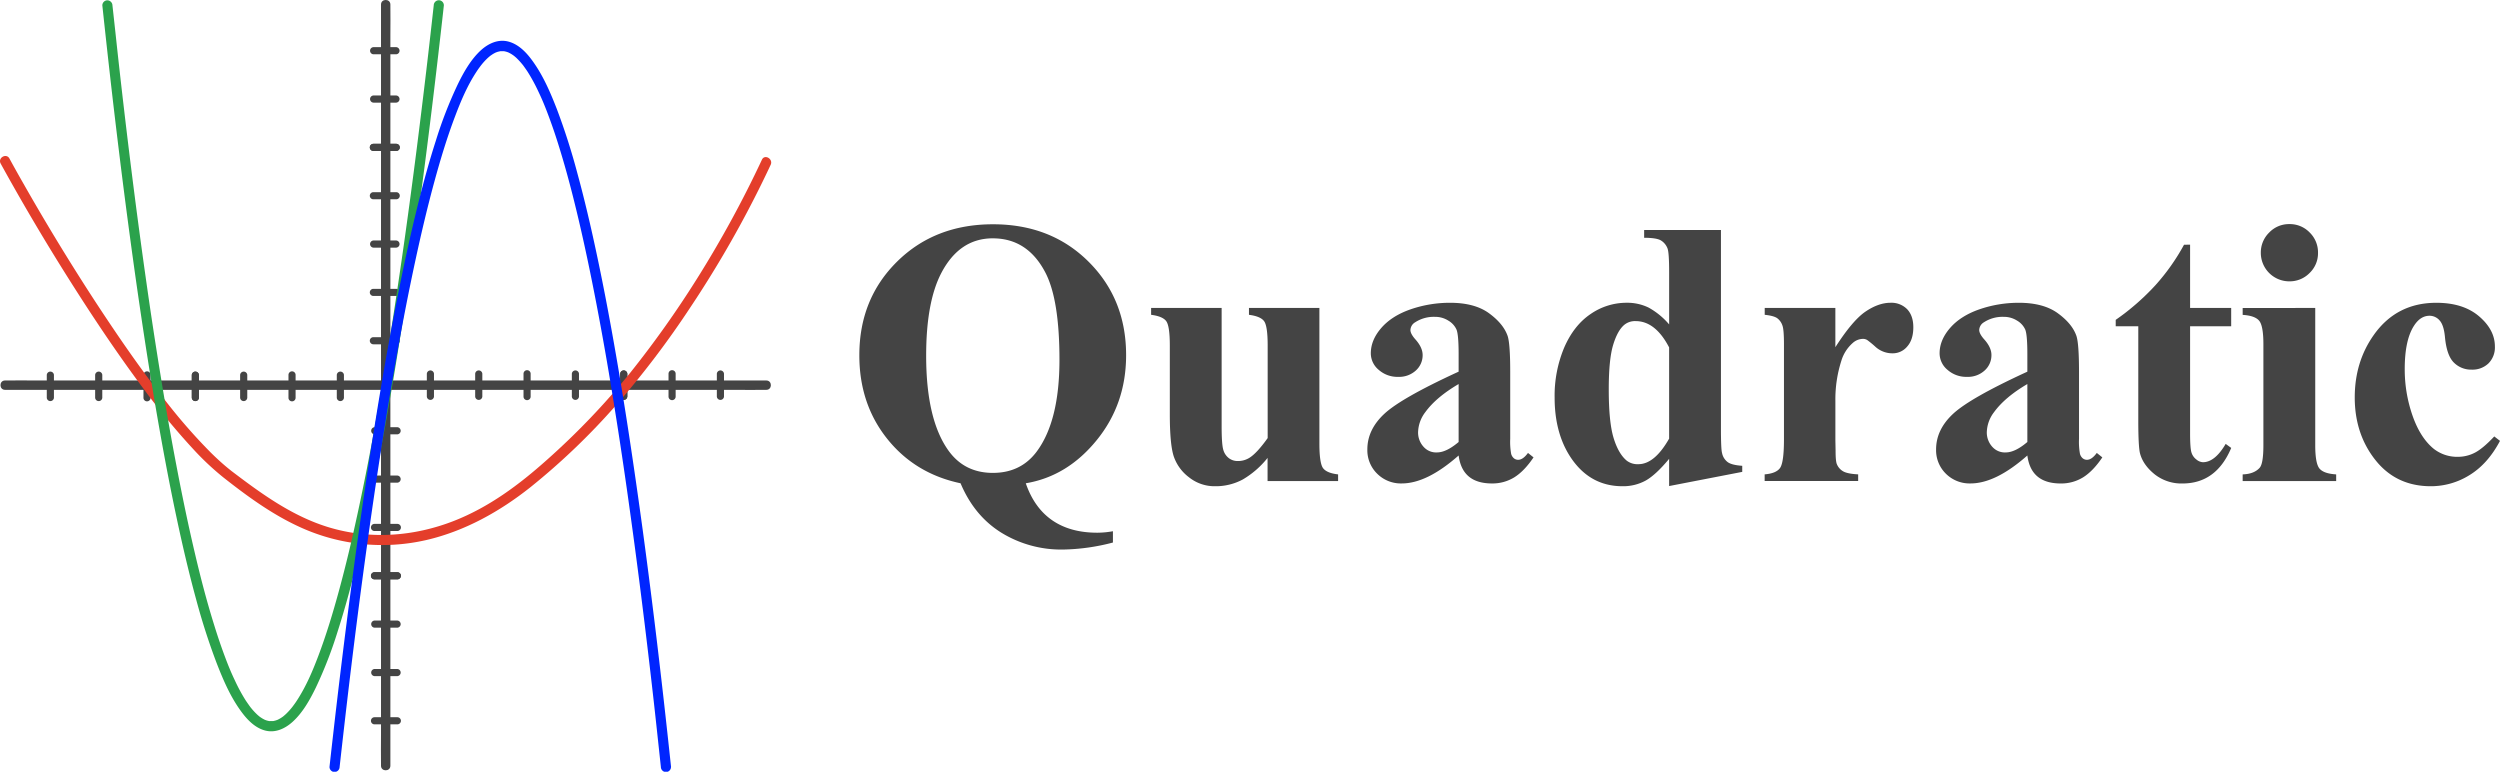 <svg xmlns="http://www.w3.org/2000/svg" viewBox="0 0 1234.96 381.24"><defs><style>.cls-0{fill:#444}.cls-1{fill:#e43e2b}.cls-2{fill:#2ba24c}.cls-3{fill:#0025ff}</style></defs><g id="Layer_2" data-name="Layer 2"><g id="Layer_1-2" data-name="Layer 1"><path class="cls-0" d="M2.49,192.58h360.8c4.87,0,9.75.1,14.62,0h.64c3,0,3-4.63,0-4.63H17.76c-4.88,0-9.76-.09-14.63,0-.21,0-.43,0-.64,0-3,0-3,4.63,0,4.63Z"/><path class="cls-0" d="M192.84,378.3V17.5c0-4.87.09-9.75,0-14.62,0-.22,0-.43,0-.64,0-3-4.63-3-4.63,0V363c0,4.88-.1,9.76,0,14.63v.64c0,3,4.63,3,4.63,0Z"/><path class="cls-0" d="M185,357.82h11.29a1.76,1.76,0,0,0,0-3.52H185a1.76,1.76,0,0,0,0,3.52Z"/><path class="cls-0" d="M185,334h11.29a1.77,1.77,0,0,0,0-3.53H185a1.77,1.77,0,0,0,0,3.53Z"/><path class="cls-0" d="M185,310.07h11.29a1.77,1.77,0,0,0,0-3.53H185a1.77,1.77,0,0,0,0,3.53Z"/><path class="cls-0" d="M185,286.19h11.29a1.76,1.76,0,0,0,0-3.52H185a1.76,1.76,0,0,0,0,3.52Z"/><path class="cls-0" d="M185,286.19h11.29a1.76,1.76,0,0,0,0-3.52H185a1.76,1.76,0,0,0,0,3.52Z"/><path class="cls-0" d="M185,262.31h11.29a1.76,1.76,0,0,0,0-3.52H185a1.76,1.76,0,0,0,0,3.52Z"/><path class="cls-0" d="M185,238.44h11.29a1.77,1.77,0,0,0,0-3.53H185a1.77,1.77,0,0,0,0,3.53Z"/><path class="cls-0" d="M185,214.56h11.29a1.77,1.77,0,0,0,0-3.53H185a1.77,1.77,0,0,0,0,3.53Z"/><path class="cls-0" d="M184.44,170.08h11.29a1.76,1.76,0,0,0,0-3.52H184.44a1.76,1.76,0,0,0,0,3.52Z"/><path class="cls-0" d="M184.44,146.2h11.29a1.76,1.76,0,0,0,0-3.52H184.44a1.76,1.76,0,0,0,0,3.52Z"/><path class="cls-0" d="M184.44,122.33h11.29a1.77,1.77,0,0,0,0-3.53H184.44a1.77,1.77,0,0,0,0,3.53Z"/><path class="cls-0" d="M184.44,98.45h11.29a1.76,1.76,0,0,0,0-3.52H184.44a1.76,1.76,0,0,0,0,3.52Z"/><path class="cls-0" d="M184.44,74.57h11.29a1.76,1.76,0,0,0,0-3.52H184.44a1.76,1.76,0,0,0,0,3.52Z"/><path class="cls-0" d="M184.44,74.57h11.29a1.76,1.76,0,0,0,0-3.52H184.44a1.76,1.76,0,0,0,0,3.52Z"/><path class="cls-0" d="M184.44,50.7h11.29a1.77,1.77,0,0,0,0-3.53H184.44a1.77,1.77,0,0,0,0,3.53Z"/><path class="cls-0" d="M184.44,26.82h11.29a1.77,1.77,0,0,0,0-3.53H184.44a1.77,1.77,0,0,0,0,3.53Z"/><path class="cls-0" d="M23.11,185.2v11.3a1.77,1.77,0,0,0,3.53,0V185.2a1.77,1.77,0,0,0-3.53,0Z"/><path class="cls-0" d="M47,185.2v11.3a1.77,1.77,0,0,0,3.53,0V185.2a1.77,1.77,0,0,0-3.53,0Z"/><path class="cls-0" d="M70.87,185.2v11.3a1.76,1.76,0,0,0,3.52,0V185.2a1.76,1.76,0,0,0-3.52,0Z"/><path class="cls-0" d="M94.74,185.2v11.3a1.77,1.77,0,0,0,3.53,0V185.2a1.77,1.77,0,0,0-3.53,0Z"/><path class="cls-0" d="M94.74,185.2v11.3a1.77,1.77,0,0,0,3.53,0V185.2a1.77,1.77,0,0,0-3.53,0Z"/><path class="cls-0" d="M118.62,185.2v11.3a1.77,1.77,0,0,0,3.53,0V185.2a1.77,1.77,0,0,0-3.53,0Z"/><path class="cls-0" d="M142.5,185.2v11.3a1.76,1.76,0,0,0,3.52,0V185.2a1.76,1.76,0,0,0-3.52,0Z"/><path class="cls-0" d="M166.37,185.2v11.3a1.77,1.77,0,0,0,3.53,0V185.2a1.77,1.77,0,0,0-3.53,0Z"/><path class="cls-0" d="M210.85,184.62v11.29a1.77,1.77,0,0,0,3.53,0V184.62a1.77,1.77,0,0,0-3.53,0Z"/><path class="cls-0" d="M234.73,184.62v11.29a1.77,1.77,0,0,0,3.53,0V184.62a1.77,1.77,0,0,0-3.53,0Z"/><path class="cls-0" d="M258.61,184.62v11.29a1.76,1.76,0,0,0,3.52,0V184.62a1.76,1.76,0,0,0-3.52,0Z"/><path class="cls-0" d="M282.48,184.62v11.29a1.77,1.77,0,0,0,3.53,0V184.62a1.77,1.77,0,0,0-3.53,0Z"/><path class="cls-0" d="M306.36,184.62v11.29a1.77,1.77,0,0,0,3.53,0V184.62a1.77,1.77,0,0,0-3.53,0Z"/><path class="cls-0" d="M306.36,184.62v11.29a1.77,1.77,0,0,0,3.53,0V184.62a1.77,1.77,0,0,0-3.53,0Z"/><path class="cls-0" d="M330.24,184.62v11.29a1.76,1.76,0,0,0,3.52,0V184.62a1.76,1.76,0,0,0-3.52,0Z"/><path class="cls-0" d="M354.11,184.62v11.29a1.77,1.77,0,0,0,3.53,0V184.62a1.77,1.77,0,0,0-3.53,0Z"/><path class="cls-1" d="M.33,80.81Q16.12,109.49,33.6,137.2c11.82,18.74,24.12,37.22,37.42,55a343.63,343.63,0,0,0,25.2,30.48A134.7,134.7,0,0,0,110.54,236c11.67,9.19,23.94,18.13,37.5,24.32a97.4,97.4,0,0,0,62.5,6.46c19-4.38,36.43-14.12,51.61-26.2a337,337,0,0,0,42.68-41,450.88,450.88,0,0,0,36-47.45,536,536,0,0,0,31.81-54.24q4.17-8.16,8.06-16.48c1.36-2.89-2.95-5.44-4.32-2.52a543.34,543.34,0,0,1-32,58.66,500.72,500.72,0,0,1-32.93,46.43,364.18,364.18,0,0,1-41.25,43.16c-13.8,12.34-28.66,23.4-46,30.19-19.91,7.78-41.73,9.34-62.27,3-17.38-5.38-32.2-16-46.54-26.88l-.45-.34c-.12-.09-.7-.54-.32-.24l-.31-.24-.64-.52c-.92-.73-1.83-1.48-2.72-2.24-2.47-2.12-4.84-4.34-7.15-6.63a275.7,275.7,0,0,1-22.32-25.6C69.18,182,57.93,165.57,47.08,149Q28.39,120.32,11.49,90.54,8,84.44,4.65,78.29C3.1,75.47-1.22,78,.33,80.81Z"/><path class="cls-2" d="M50.55,2.66q1.73,16.23,3.55,32.45Q56.34,55,58.77,74.77,61.49,97,64.5,119.22q3.16,23.4,6.71,46.73t7.67,46.64c2.61,14.69,5.4,29.34,8.52,43.93,2.8,13.14,5.85,26.23,9.39,39.19A325.64,325.64,0,0,0,107,327.51c3,7.71,6.3,15.49,11,22.34,3.12,4.56,7.19,9.39,12.72,10.95,5.13,1.46,10-.79,13.8-4.21,5.06-4.58,8.56-10.9,11.51-16.95a208.28,208.28,0,0,0,10.8-27.83c3.8-11.84,7-23.87,9.93-35.95C180.07,262,183.05,248,185.82,234c3-15.19,5.75-30.42,8.32-45.69q3.95-23.43,7.4-46.93,3.41-23,6.46-46,2.81-21,5.36-42,2.2-18.06,4.26-36.15.84-7.3,1.64-14.61a2.51,2.51,0,0,0-2.5-2.5,2.55,2.55,0,0,0-2.5,2.5q-1.75,15.93-3.63,31.86-2.31,19.56-4.79,39.1-2.76,21.71-5.79,43.38-3.26,23.13-6.86,46.21t-7.75,46c-2.64,14.6-5.47,29.16-8.61,43.66C174,266,170.92,279.06,167.39,292c-2.94,10.78-6.17,21.5-10.12,31.95-2.86,7.56-6.05,15.11-10.64,22.15-.45.69-.91,1.37-1.39,2-.22.31-.45.61-.67.91-.34.46.19-.24-.08.1l-.36.46a31.9,31.9,0,0,1-2.83,3.09c-.46.44-.94.84-1.43,1.25-.32.26.47-.34,0,0l-.37.27-.75.5c-.47.29-.95.55-1.45.8a3.13,3.13,0,0,1-.32.15c-.46.23.47-.17.11-.05l-.75.27a14.81,14.81,0,0,1-1.46.36c-.27.06.62,0-.16,0-.25,0-.5,0-.76,0l-.71,0c-.77,0,.35.11-.21,0s-1-.21-1.46-.36l-.7-.25c-.43-.16.31.14.17.07l-.43-.2c-.49-.26-1-.52-1.44-.82l-.7-.46-.31-.24c-.46-.32.4.34,0,0s-1-.82-1.42-1.25a31.91,31.91,0,0,1-2.82-3.1,3.1,3.1,0,0,1-.38-.49c-.24-.32-.49-.65-.72-1-.48-.67-.94-1.35-1.39-2a85.48,85.48,0,0,1-5.42-10c-2-4.18-3.45-7.79-5.11-12.25-1.86-5-3.54-10-5.12-15.12C102.12,297,99,285,96.19,272.94c-3.25-13.82-6.13-27.73-8.8-41.68-2.9-15.09-5.53-30.23-8-45.4q-3.78-23.13-7.07-46.35-3.19-22.42-6.07-44.9-2.67-20.88-5.11-41.77-2.09-17.83-4-35.67L55.55,2.66a2.57,2.57,0,0,0-2.5-2.5,2.52,2.52,0,0,0-2.5,2.5Z"/><path class="cls-3" d="M331.48,378.74q-1.73-16.23-3.55-32.45-2.24-19.85-4.66-39.66-2.73-22.25-5.73-44.45-3.18-23.38-6.72-46.73t-7.67-46.64c-2.6-14.69-5.4-29.34-8.52-43.93-2.8-13.13-5.85-26.23-9.39-39.19a325.58,325.58,0,0,0-10.16-31.8c-3-7.71-6.31-15.49-11-22.34C261,27,256.91,22.16,251.37,20.6c-5.13-1.45-10,.79-13.8,4.21-5,4.58-8.55,10.9-11.51,17a208.15,208.15,0,0,0-10.8,27.82c-3.8,11.84-7,23.87-9.93,36-3.37,13.87-6.35,27.84-9.12,41.84q-4.5,22.79-8.32,45.69-3.94,23.43-7.4,46.93-3.41,23-6.46,46-2.79,21-5.36,42-2.21,18.07-4.26,36.15-.84,7.31-1.64,14.61a2.51,2.51,0,0,0,2.5,2.5,2.55,2.55,0,0,0,2.5-2.5q1.77-15.93,3.64-31.86,2.29-19.56,4.78-39.09,2.77-21.72,5.8-43.38,3.24-23.13,6.85-46.21t7.75-46c2.64-14.59,5.48-29.16,8.61-43.66,2.83-13.12,5.91-26.2,9.44-39.15,2.94-10.77,6.17-21.49,10.13-31.94,2.86-7.57,6-15.12,10.63-22.16.45-.69.91-1.37,1.39-2l.67-.91c.35-.46-.19.24.08-.1l.36-.46a31.9,31.9,0,0,1,2.83-3.09c.46-.43.94-.84,1.43-1.24.32-.27-.46.33,0,0,.13-.09.25-.19.38-.27l.74-.5a15.79,15.79,0,0,1,1.45-.81l.32-.15c.46-.22-.47.18-.11.05l.75-.27c.49-.15,1-.24,1.47-.35.26-.06-.63,0,.15,0l.76,0c.24,0,.48,0,.71,0,.77,0-.35-.12.21,0s1,.21,1.46.37c.24.07.47.16.7.25.44.15-.31-.14-.16-.07a4,4,0,0,1,.42.2,15.79,15.79,0,0,1,1.45.81l.69.47.32.23c.45.32-.4-.33,0,0s1,.81,1.42,1.24a34.43,34.43,0,0,1,2.82,3.1,3.78,3.78,0,0,1,.39.49l.72,1q.71,1,1.38,2a87.92,87.92,0,0,1,5.43,10c2,4.18,3.44,7.8,5.1,12.25,1.86,5,3.55,10,5.12,15.12,3.67,11.82,6.77,23.8,9.6,35.84,3.25,13.82,6.13,27.73,8.81,41.68q4.34,22.63,8,45.4,3.77,23.15,7.06,46.35,3.19,22.42,6.07,44.9,2.67,20.88,5.11,41.78,2.1,17.82,4,35.67.79,7.25,1.56,14.5a2.56,2.56,0,0,0,2.5,2.5,2.51,2.51,0,0,0,2.5-2.5Z"/><path class="cls-0" d="M506.72,238.73q4.2,12.17,13.07,18.29T542,263.15a44.19,44.19,0,0,0,7.77-.73V268a102.75,102.75,0,0,1-24.69,3.47,56.42,56.42,0,0,1-30.41-8.32q-13.4-8.32-20.17-24.42-22.49-4.75-36.26-22T424.5,175.45q0-27.81,18.66-46.23t47.37-18.43q28.62,0,47.19,18.47t18.56,46.19q0,24.13-14.54,42T506.72,238.73Zm-16.28-121q-16.47,0-25.43,17.1-7.5,14.35-7.5,40.88,0,31.83,11.25,47.19,7.88,10.69,21.68,10.7t21.67-10.52q11.25-15.09,11.25-45.36,0-29.8-7-43.16Q507.55,117.74,490.44,117.74Z"/><path class="cls-0" d="M651.76,152.12v66.95q0,9.78,1.83,12.21c1.22,1.61,3.69,2.64,7.41,3.06v3.29H626.16V226.2a44.23,44.23,0,0,1-12.26,10.66,28.25,28.25,0,0,1-13.72,3.33,20.18,20.18,0,0,1-12.85-4.43,21.67,21.67,0,0,1-7.54-10.38q-1.92-5.94-1.92-20.76V170.69q0-9.69-1.79-12.07c-1.18-1.59-3.67-2.62-7.45-3.11v-3.39h34.84v58.44q0,9.15.87,11.8a7.79,7.79,0,0,0,2.75,4,7.13,7.13,0,0,0,4.34,1.38,10.61,10.61,0,0,0,6-1.74q3.64-2.39,8.78-9.6V170.69q0-9.69-1.79-12.07c-1.19-1.59-3.67-2.62-7.45-3.11v-3.39Z"/><path class="cls-0" d="M720.54,225q-15.64,13.81-28.08,13.81A16.57,16.57,0,0,1,680.3,234a16.2,16.2,0,0,1-4.85-12q0-9.78,8.41-17.6t36.68-20.81V175q0-9.69-1.06-12.21a9.8,9.8,0,0,0-4-4.39,12,12,0,0,0-6.59-1.88,16.82,16.82,0,0,0-9.78,2.66,4.65,4.65,0,0,0-2.38,3.84q0,1.92,2.56,4.75,3.46,3.94,3.47,7.59a10.13,10.13,0,0,1-3.33,7.64,12.23,12.23,0,0,1-8.74,3.16,13.94,13.94,0,0,1-9.65-3.48,10.61,10.61,0,0,1-3.88-8.14q0-6.59,5.21-12.57t14.54-9.2a59.42,59.42,0,0,1,19.39-3.2q12.17,0,19.25,5.17t9.19,11.2q1.28,3.84,1.28,17.65v33.2a33.86,33.86,0,0,0,.46,7.36,4.32,4.32,0,0,0,1.37,2.24,3.26,3.26,0,0,0,2.1.74c1.59,0,3.2-1.13,4.85-3.39l2.74,2.2q-4.56,6.76-9.46,9.83A20.52,20.52,0,0,1,737,238.82q-7.32,0-11.43-3.43T720.54,225Zm0-6.67V189.71q-11.07,6.49-16.47,13.9a17,17,0,0,0-3.56,10,10.43,10.43,0,0,0,3,7.41,8.26,8.26,0,0,0,6.4,2.47Q714.49,223.46,720.54,218.34Z"/><path class="cls-0" d="M850.12,113.62V212c0,6.64.19,10.58.55,11.79a7.4,7.4,0,0,0,2.79,4.49c1.37,1,3.77,1.58,7.18,1.82v3l-36.12,7V226.66Q818,234.52,813,237.36a23.12,23.12,0,0,1-11.48,2.83q-16.37,0-25.88-14.63-7.68-11.88-7.68-29.17a61.44,61.44,0,0,1,4.75-24.74q4.76-10.93,13-16.51a31.19,31.19,0,0,1,17.78-5.58,24.1,24.1,0,0,1,10.89,2.38,36.69,36.69,0,0,1,10.15,8.32V134.47q0-9.78-.82-11.79a7.9,7.9,0,0,0-3.3-3.94q-2.19-1.27-8.23-1.28v-3.84Zm-25.6,58q-6.76-13-16.56-13a8.4,8.4,0,0,0-5.57,1.83q-3.39,2.84-5.54,10t-2.15,21.86q0,16.18,2.38,24t6.5,11.25a8.76,8.76,0,0,0,5.76,1.74q8,0,15.18-12.62Z"/><path class="cls-0" d="M906.64,152.12v19.39q8.5-13.26,14.91-17.6t12.35-4.35a10.89,10.89,0,0,1,8.18,3.16c2,2.1,3.07,5.07,3.07,8.92q0,6.12-3,9.51a9.23,9.23,0,0,1-7.17,3.38,12.41,12.41,0,0,1-8.42-3.11,50,50,0,0,0-4.21-3.47,4,4,0,0,0-2.1-.55,7.69,7.69,0,0,0-5,2,19,19,0,0,0-5.67,8.87,62.25,62.25,0,0,0-2.93,19.57v19.66l.1,5.13c0,3.47.21,5.7.64,6.67a7.23,7.23,0,0,0,3.24,3.61c1.43.77,3.86,1.24,7.27,1.42v3.29H871.71v-3.29q5.58-.45,7.54-3.06t2-13.77V170.23q0-7.3-.73-9.33a7.46,7.46,0,0,0-2.65-3.75c-1.16-.79-3.21-1.34-6.13-1.64v-3.39Z"/><path class="cls-0" d="M1001.48,225q-15.63,13.81-28.07,13.81a16.59,16.59,0,0,1-12.17-4.8,16.23,16.23,0,0,1-4.84-12q0-9.78,8.41-17.6t36.67-20.81V175q0-9.69-1.05-12.21a9.82,9.82,0,0,0-4-4.39,12,12,0,0,0-6.58-1.88,16.83,16.83,0,0,0-9.79,2.66A4.67,4.67,0,0,0,977.7,163c0,1.28.86,2.86,2.56,4.75q3.48,3.94,3.48,7.59A10.11,10.11,0,0,1,980.4,183a12.21,12.21,0,0,1-8.73,3.16,13.94,13.94,0,0,1-9.65-3.48,10.62,10.62,0,0,1-3.89-8.14q0-6.59,5.22-12.57t14.54-9.2a59.42,59.42,0,0,1,19.39-3.2q12.15,0,19.25,5.17t9.19,11.2q1.27,3.84,1.28,17.65v33.2a33.86,33.86,0,0,0,.46,7.36,4.32,4.32,0,0,0,1.37,2.24,3.26,3.26,0,0,0,2.1.74q2.37,0,4.85-3.39l2.74,2.2q-4.57,6.76-9.46,9.83a20.56,20.56,0,0,1-11.12,3.06q-7.31,0-11.43-3.43T1001.48,225Zm0-6.67V189.71q-11.07,6.49-16.46,13.9a16.94,16.94,0,0,0-3.57,10,10.47,10.47,0,0,0,3,7.41,8.29,8.29,0,0,0,6.4,2.47Q995.45,223.46,1001.48,218.34Z"/><path class="cls-0" d="M1081.87,120.85v31.27h20.3v9.06h-20.3V214q0,7.41.69,9.55A6.8,6.8,0,0,0,1085,227a5.46,5.46,0,0,0,3.2,1.33q5.94,0,11.25-9.06l2.74,2q-7.41,17.56-24.05,17.56a21.27,21.27,0,0,1-13.76-4.52q-5.62-4.53-7.18-10.11-.92-3.1-.92-16.83V161.18h-11.15V158a118.19,118.19,0,0,0,19.61-17.1,103.88,103.88,0,0,0,14.13-20Z"/><path class="cls-0" d="M1143.69,152.12v67.77q0,9.06,2.1,11.57c1.41,1.68,4.15,2.64,8.24,2.88v3.29h-46.19v-3.29q5.67-.18,8.42-3.29,1.82-2.1,1.82-11.16V170q0-9.06-2.1-11.57t-8.14-2.88v-3.39Zm-12.8-41.42a13.58,13.58,0,0,1,10.06,4.16,13.72,13.72,0,0,1,4.11,10,13.48,13.48,0,0,1-4.16,10,13.73,13.73,0,0,1-10,4.12,14.07,14.07,0,0,1-14.09-14.09,13.73,13.73,0,0,1,4.12-10A13.48,13.48,0,0,1,1130.89,110.7Z"/><path class="cls-0" d="M1232.13,215.59l2.83,2.2q-6,11.34-15,16.87a36,36,0,0,1-19.16,5.53q-17.1,0-27.35-12.89t-10.24-31q0-17.48,9.33-30.73,11.25-16,31-16,13.26,0,21.08,6.68t7.82,14.91a11.16,11.16,0,0,1-3.15,8.32,11.32,11.32,0,0,1-8.28,3.11,12,12,0,0,1-8.92-3.57q-3.51-3.57-4.34-12.71-.56-5.76-2.65-8.05a6.53,6.53,0,0,0-4.94-2.28q-4.39,0-7.5,4.66-4.75,7.05-4.76,21.58a69.37,69.37,0,0,0,3.85,23.09q3.84,11,10.51,16.42a18.74,18.74,0,0,0,11.89,3.93,18.16,18.16,0,0,0,8.51-2.1Q1226.64,221.45,1232.13,215.59Z"/></g></g></svg>